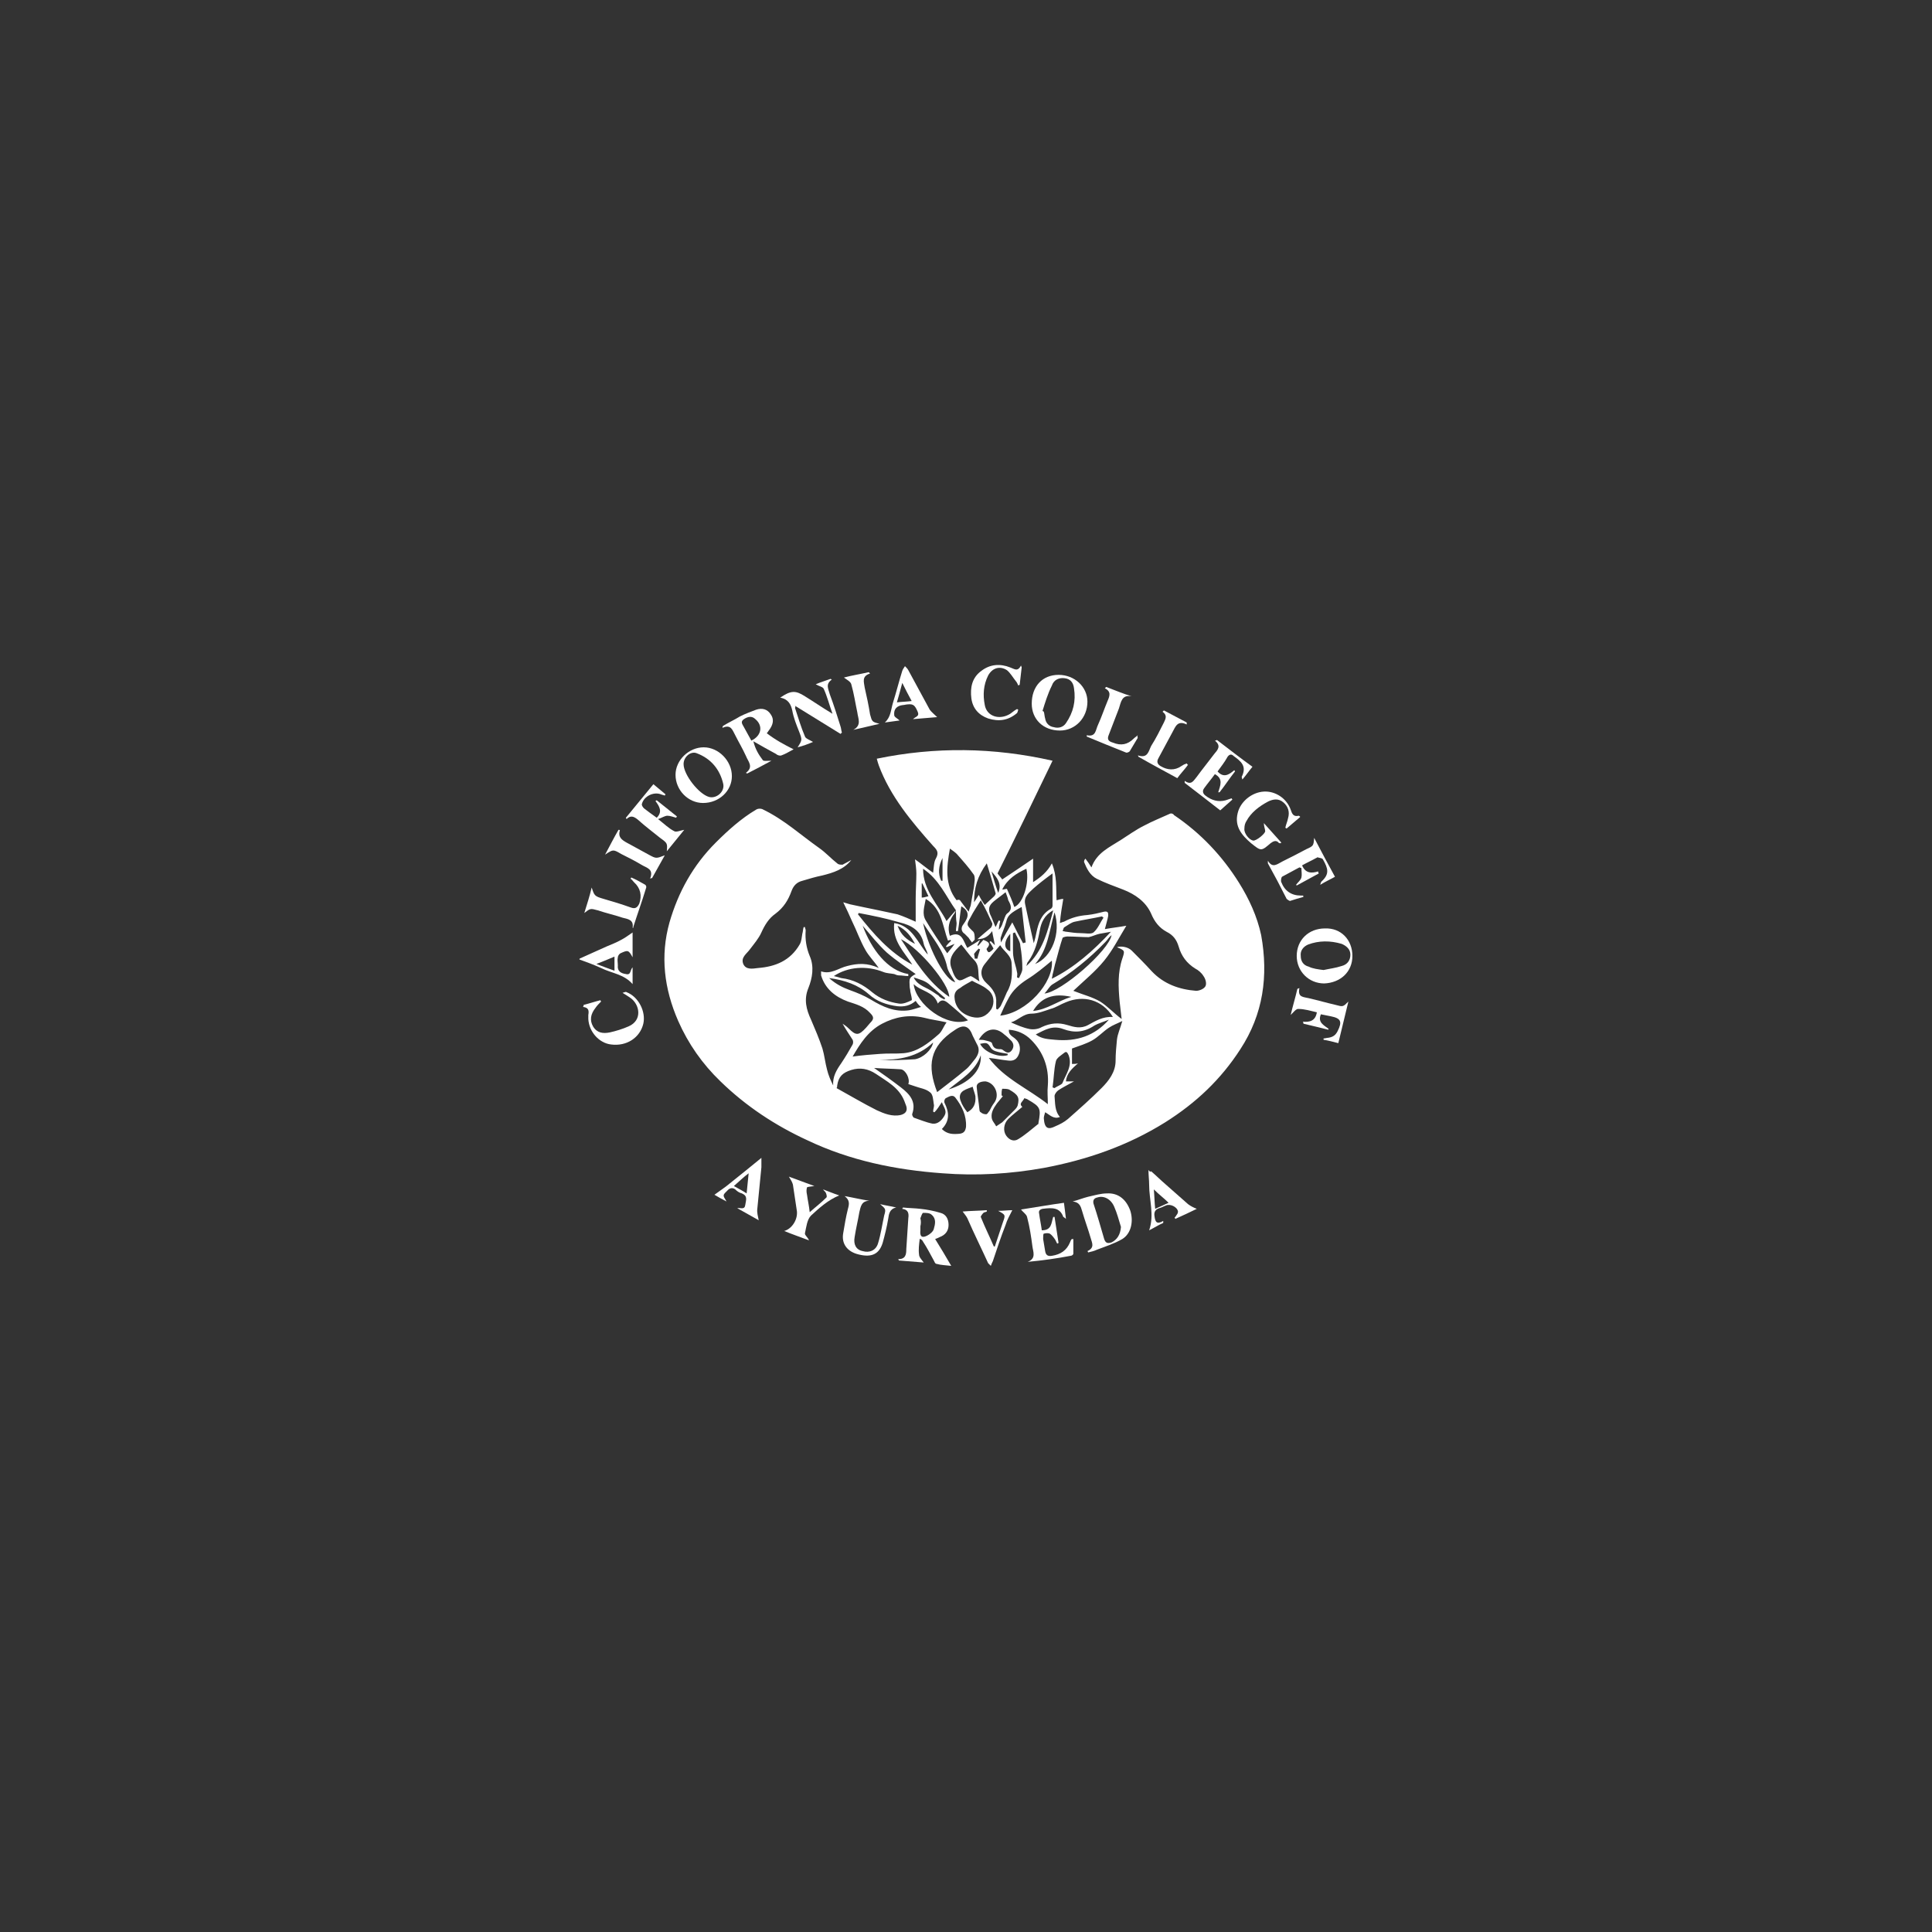 <?xml version="1.0" encoding="utf-8"?>
<!-- Generator: Adobe Illustrator 28.0.0, SVG Export Plug-In . SVG Version: 6.00 Build 0)  -->
<svg version="1.1" id="Layer_1" xmlns="http://www.w3.org/2000/svg" xmlns:xlink="http://www.w3.org/1999/xlink" x="0px" y="0px"
	 viewBox="0 0 288 288" style="enable-background:new 0 0 288 288;" xml:space="preserve">
<rect x="0" y="0" width="288" height="288" fill="#333333" stroke="none"/>
<style type="text/css">
	.st0{fill:#FFFFFF;}
</style>
<g>
	<path class="st0" d="M126.9,128.2c-1.1,1.4-2.7,1.9-4.3,2.3c-1,0.2-2,0.5-3,0.8c-0.8,0.2-1.3,0.7-1.6,1.5c-0.5,1.4-1.2,2.5-2.4,3.4
		c-1,0.7-1.6,1.7-2.1,2.8c-0.4,0.9-1.1,1.7-1.7,2.5c-0.5,0.7-1.4,1.2-1,2.2c0.4,0.9,1.4,0.7,2.2,0.6c2.6-0.2,4.8-1.1,6.2-3.5
		c0.3-0.5,0.3-1.1,0.4-1.6c0.1-0.3,0.1-0.7,0.2-1c0.1,0,0.1,0,0.2,0c0,0.2,0.1,0.3,0.1,0.5c-0.1,1.3,0.1,2.6,0.6,3.8
		c0.7,1.6,0.4,3.3-0.2,4.8c-0.7,1.7-0.3,3.2,0.4,4.7c0.6,1.4,1.2,2.8,1.7,4.3c0.3,1,0.4,2.1,0.7,3.2c0.2,0.8,0.5,1.5,0.9,2.3
		c-0.1-1.3,0.5-2.3,1.2-3.3c0.6-0.9,1.2-1.9,1.7-2.8c0.1-0.2,0.1-0.5,0-0.7c-0.5-0.8-1-1.5-1.5-2.4c0.3,0.2,0.6,0.4,0.9,0.7
		c1.1,1.1,1.5,1.1,2.6-0.1c0.2-0.2,0.4-0.5,0.6-0.7c0.6-0.6,0.6-0.9,0-1.5c-0.9-1-2.1-1.3-3.3-1.7c-1.9-0.7-3.4-1.9-4-3.9
		c0-0.1,0-0.3,0-0.6c1.5,0.5,2.6-0.5,3.9-0.8c1.5-0.4,3-0.5,4.7,0.3c-0.7-1-1.5-1.8-2-2.7c-0.8-1.4-1.3-2.9-2-4.3
		c-0.4-0.9-0.8-1.8-1.3-2.8c0.3,0.1,0.7,0.2,1,0.3c1.4,0.3,2.8,0.6,4.3,0.9c0.9,0.2,1.9,0.4,2.8,0.6c0.9,0.3,1.8,0.7,2.7,1.1
		c0-1.1,0-2.2,0-3.4c0-1.3,0.1-2.6,0.1-3.8c0-0.6-0.1-1.3-0.2-2.1c1,0.7,1.8,1.4,2.7,2c0.1-0.7,0.1-1.6,0.4-2.1
		c0.5-0.9,0.2-1.3-0.4-1.9c-3.2-3.6-6.4-7.4-8.1-12c-0.1-0.3-0.2-0.6-0.3-1c8.7-1.8,17.4-1.7,26.2,0.3c-2.7,5.6-5.4,11.2-8.2,16.8
		c0.2,0.3,0.5,0.6,0.7,0.9c1.5-1,3-2,4.6-3.1c0,1.1,0,2.3,0,3.5c1.1-0.7,2.1-1.5,2.8-2.8c0.8,1.9,0.6,3.7,0.7,5.5
		c0.4-0.1,0.7-0.2,1-0.2c-0.2,1.2-0.4,2.3-0.5,3.6c0.3-0.1,0.5-0.2,0.6-0.2c1.1-0.6,2.2-0.9,3.5-1c0.9-0.1,1.7-0.3,2.5-0.5
		c0.6-0.1,0.6,0.2,0.6,0.6c-0.1,0.6-0.3,1.2-0.5,2c1.1-0.2,2.1-0.3,3.2-0.5c-1.1,1.8-2,3.6-3.3,5.2c-1.3,1.6-2.9,2.9-4.6,4.5
		c1.5,0.6,2.8,0.9,4,1.6c1.1,0.7,2,1.7,3.2,2.6c-0.1-0.9-0.2-1.7-0.3-2.6c-0.2-2.2-0.3-4.3,0.4-6.4c0.4-1.2,0.4-1.2-0.8-1.7
		c0.5-0.2,1.6-0.1,2.2,0.5c1,1,2,2,3,3.1c1.8,1.9,4.1,2.7,6.6,2.9c0.5,0,1.2-0.3,1.4-0.7c0.2-0.4,0-1.1-0.3-1.5
		c-0.3-0.5-0.8-0.9-1.2-1.1c-1.3-0.8-2.1-1.9-2.5-3.3c-0.3-1-0.8-1.7-1.8-2.2c-1.1-0.6-1.8-1.5-2.3-2.7c-0.8-1.8-2.4-2.9-4.2-3.6
		c-1.3-0.5-2.7-1-3.9-1.6c-1-0.5-1.5-1.5-1.9-2.5c0-0.1,0-0.3,0.2-0.5c0.3,0.4,0.6,0.8,0.9,1.3c0.8-2.2,2.7-3,4.4-4.1
		c1.1-0.7,2.2-1.5,3.4-2.1c1.3-0.7,2.6-1.2,3.9-1.8c0.2-0.1,0.5,0,0.6,0.2c4,2.7,7.2,6.1,9.7,10.1c1.5,2.4,2.7,5,3.3,7.8
		c1.1,6.1,0.3,11.8-3.1,17c-2.9,4.5-6.6,8-11.2,10.9c-5.6,3.5-11.7,5.6-18.1,6.8c-5,0.9-10,1.2-15.1,0.8c-7-0.5-13.8-1.9-20.1-4.9
		c-4.8-2.2-9.2-5.1-13-8.8c-2.7-2.6-4.8-5.6-6.3-9c-2.1-4.8-2.7-9.7-1.3-14.7c1.3-4.5,3.5-8.5,6.9-11.9c1.8-1.8,3.8-3.6,6-4.9
		c0.3-0.2,0.8-0.2,1.1,0c3.1,1.5,5.6,3.8,8.3,5.7c1,0.7,1.8,1.6,2.7,2.3c0.2,0.2,0.5,0.2,0.8,0.2
		C126.2,128.6,126.5,128.4,126.9,128.2z M142.5,135.7c-1.5-2.1-2.5-4.6-4.9-6.2c0,3.2,2.2,5.3,3.5,7.8
		C141.6,136.7,142,136.2,142.5,135.7c-0.1,0.2-0.2,0.5-0.4,0.7c-0.6,0.9-0.9,1.9-0.5,3.1c1.8-0.8,2,0.8,2.6,1.8
		c0.6-0.4,1.2-0.7,1.9-1.2c-0.2,0.4-0.3,0.6-0.4,0.8c0,0,0.1,0.1,0.1,0.1c0.3-0.3,0.5-0.6,0.8-0.9c0.7,0.3,1.2,0.5,0.5,1.3
		c-0.1,0.1,0.1,0.4,0.2,0.5c0.1,0.1,0.3,0,0.4-0.1c0.2-0.1,0.3-0.3,0.4-0.4c-0.2-0.4-0.4-0.7-0.6-1c0.1,0,0.1-0.1,0.2-0.1
		c0.2,0.2,0.4,0.4,0.6,0.6c-0.1-0.7-0.3-1.4-0.4-2.1c-0.5,0.7-1.1,1.2-2.2,1.2c0.8-0.7,1.4-1.2,2-1.7c0.1-0.1,0.3-0.5,0.2-0.7
		c-0.5-1.1-1-2.2-1.7-3.4c-0.6,1-1.1,1.7-1.5,2.5c-0.7,1.2-0.6,1.2,0.3,2.1c0.3,0.2,0.3,0.8,0.3,1.2c0,0.2-0.3,0.3-0.4,0.5
		c-0.2-0.3-0.4-0.5-0.5-0.7c-0.2-0.2-0.4-0.4-0.6-0.6c-0.5-0.3-0.6-0.9-0.2-1.4c0.9-1.2,0.9-2-0.3-2.7c-0.2,1.2-0.3,2.5-0.5,3.7
		c-0.1,0-0.2,0-0.3,0c0-0.4,0.1-0.8,0.1-1.2C142.5,137,142.5,136.3,142.5,135.7z M155.8,165.8c-0.1,0.4-0.2,0.6-0.2,0.9
		c0.1,1.6,0.7,1.7,1.7,1.2c0.7-0.3,1.3-0.6,1.9-1.1c1.7-1.5,3.4-3,5-4.6c1.1-1.1,2.1-2.4,2.1-4.1c0-1,0.1-2.1,0.2-3.1
		c0.1-0.9,0.5-1.7,0.8-2.8c-0.8,0.4-1.4,0.6-2,1c-0.9,0.6-1.6,1.4-2.5,1.9c-0.9,0.5-1.9,0.8-3,1.2c0,0.7,0,1.5,0,2.3
		c0.4,0,0.6,0,0.9-0.1c-0.9,0.8-1.7,1.5-1.8,2.7c0.4,0,0.7,0,1.2,0c-0.9,0.5-1.7,0.9-2.3,1.3c-0.3,0.2-0.6,0.6-0.6,0.9
		c0.1,1,0,2.2,0.8,3.1C157.1,166.9,156.5,166.2,155.8,165.8z M127.1,157.5c1.4-0.2,2.7-0.3,4.1-0.4c1.2-0.1,2.3,0,3.5-0.1
		c2.1-0.2,3.7-1.5,5.2-2.8c0.5-0.4,0.7-1.1,1.2-1.8c-1.3-0.3-2.3-0.4-3.4-0.7c-2.2-0.5-4.3-0.1-6.2,0.9
		C129.4,153.7,128.2,155.6,127.1,157.5z M135.4,145.2c0,0.1,0,0.2,0,0.3c-0.5,0-0.9-0.1-1.4-0.1c-0.2,0-0.5-0.1-0.7-0.2
		c-0.5-0.1-1.1-0.1-1.6-0.3c-2.5-1-5.3-0.8-7.4,0.6c0.4,0.1,0.8,0.2,1.1,0.3c1.8,0.2,3.3,1,4.6,2.1c1.2,1,2.6,1.5,4,1.7
		c0.6,0.1,1.3-0.2,1.9-0.5c0.1-0.1-0.1-0.8-0.2-1.3c0-0.3-0.1-0.5-0.1-0.8c0-0.4-0.1-0.9,0.1-1.2c0.2-0.3,0.6-0.5,0.8-0.6
		c-1.4-1-2.9-2-4.3-3.2c-1.3-1.2-2.4-2.6-3.6-4C129.9,141.5,132.3,144.7,135.4,145.2z M124.7,162.2c2,1.1,4,2.3,6,3.3
		c1.1,0.5,2.3,1,3.6,0.7c0.7-0.2,1-0.6,0.8-1.3c-0.1-0.3-0.2-0.5-0.3-0.8c-0.8-2-2.6-2.9-4.2-4c-1.2-0.8-2.4-1-3.7-0.6
		c-1.3,0.4-1.9,1-2.1,2.3C124.8,161.9,124.8,162.1,124.7,162.2z M139.7,162.8c1.4-1.1,2.9-2.2,4.3-3.4c0.5-0.4,0.9-1,1.4-1.6
		c0.5-0.7,0.7-1.4,0.2-2.2c-0.2-0.4-0.4-0.8-0.6-1.2c-0.5-1.4-1.3-1.8-2.6-0.9C138.5,156,138.2,158.9,139.7,162.8z M150.4,153.5
		c-0.1,0.8,0.6,1,1,1.4c0.6,0.5,0.8,1.4,0.5,2.2c-0.3,0.8-0.8,1.1-1.6,1c-1-0.1-1.9-0.3-2.9-0.4c2.3,3.1,5.9,4.6,8.8,6.9
		c0-1-0.1-1.9,0-2.8c0.2-2.7-0.7-5-2.5-6.8C152.8,154.1,151.7,153.6,150.4,153.5z M165.9,151.6c-1.6-2.6-4.4-3.3-7-2.2
		c-0.8,0.3-1.5,0.8-2.3,1c-0.9,0.3-1.9,0.7-2.8,0.7c-1.3,0-2,1-3.1,1.3c0.9,0.4,1.8,0.8,2.8,1c0.6,0.1,1.3,0,1.8-0.3
		c1.3-0.6,2.5-0.7,3.8-0.3c1,0.3,2,0.6,3.1,0C163.3,152.2,164.4,151.5,165.9,151.6z M130.3,159.2c1.3,0.9,2.7,1.9,4,2.9
		c1.3,1,2.3,2.1,1.7,3.9c-0.1,0.2,0.1,0.5,0.2,0.6c0.9,0.3,1.8,0.7,2.8,0.9c0.8,0.1,1.4-0.5,1.8-1.2c0.4-0.7-0.1-1.2-0.4-2
		c-0.4,0.6-0.7,1.1-1.1,1.5c-0.1,0-0.2-0.1-0.2-0.1c0-0.4,0.2-0.8,0.1-1.1c-0.1-0.6-0.1-1.5-0.6-1.8c-0.6-0.5-1.5-0.6-2.3-0.9
		c-0.3-0.1-0.6-0.2-0.9-0.3c0.3-0.8-0.4-2.1-1.1-2.2C132.9,159.3,131.6,159.3,130.3,159.2z M149.1,140.9c-0.8,0.9-1.6,1.9-2.3,2.8
		c-0.8,1-0.6,2.1,0.3,2.9c0.9,0.8,1.5,1.7,1.4,2.9c0,0.3,0,0.6,0,0.9c0.1,0,0.2,0.1,0.2,0.1c0.2-0.2,0.4-0.4,0.5-0.6
		c0.3-0.6,0.6-1.3,0.9-2c0.8-1.3,0.8-2.8,0.7-4.2C150.8,142.4,149.6,141.8,149.1,140.9z M165.6,138.9c-0.6,0.1-1.1,0.2-1.7,0.3
		c-0.5,0.1-1.1,0.4-1.6,0.5c-1,0-2.1-0.1-3.2-0.1c-0.2,0-0.6,0.1-0.7,0.2c-0.4,1.2-0.7,2.4-1,3.5c-0.2,0.6-0.3,1.3-0.5,2
		c0,0.2-0.1,0.4-0.1,0.6C160.2,144.2,163,141.7,165.6,138.9z M144.9,146.2c-0.7,0.4-1.3,0.7-1.8,1.1c-0.6,0.3-0.9,0.8-0.8,1.5
		c0.1,1.3,1,2.4,2.6,2.8c1.2,0.3,2.2-0.1,2.9-1.2c0.5-0.9,0.4-2.2-0.6-2.9C146.5,146.9,145.6,146.6,144.9,146.2z M144.4,135.9
		c0.1-0.4,0.2-0.6,0.3-0.9c0.2-1.3,0.5-2.5,0.6-3.8c0-0.3,0-0.7-0.2-0.9c-0.7-1-1.5-1.9-2.3-2.8c-0.3-0.4-0.8-0.7-1.2-1
		c-0.5,2.8-0.8,5.4,1,7.7c0.2-0.1,0.4-0.1,0.5,0C143.5,134.7,143.9,135.3,144.4,135.9z M128,136.1c0,0.1-0.1,0.1-0.1,0.2
		c2.3,2.9,4.7,5.7,8.1,7.5c-1.2-1.9-3-3.5-2.7-6.2c2.7,0.4,3.5,3,5,4.7c-0.1-0.6-0.5-1.1-0.6-1.6c-0.4-2-1.9-2.8-3.6-3.2
		C132.1,136.9,130.1,136.5,128,136.1z M156.9,130.2c-1.1,0.8-2,1.5-2.8,2.2c-0.6,0.6-1.5,1.2-1.3,2.3c0.4,1.9,0.8,3.8,1.3,5.9
		c0.2-0.6,0.3-1.1,0.4-1.6c0.3-1.4,0.7-2.7,2.1-3.5c0.2-0.1,0.3-0.3,0.3-0.5C156.9,133.4,156.9,131.9,156.9,130.2z M156.8,143.2
		c-1.2,1-2.4,2-3.7,2.8c-1.1,0.7-2.1,1.6-2.7,2.7c-0.5,0.9-0.9,1.8-1.3,2.7C153,151,157.1,146.5,156.8,143.2z M152.4,165
		c-0.7,0.6-1.5,1.2-2.1,1.8c-0.7,0.7-0.8,1.8-0.3,2.5c0.5,0.7,1.2,0.9,1.8,0.5c1-0.6,1.9-1.4,2.9-2.2c0.1,0,0.1-0.1,0.1-0.2
		c0.4-2.2,0.3-2.4-1.6-3.5c-0.1-0.1-0.3-0.1-0.5-0.2C152.5,164.2,151.8,164.5,152.4,165z M146,146.3c-0.3-1.2,0.1-2.3-0.8-3.2
		c-0.7-0.7-1.3-1.6-1.9-2.3c-1.1,1-2.1,2.1-1.4,3.7c0.2,0.6,0.5,1.4,1,1.6c0.4,0.2,1.1-0.4,1.8-0.6C145,145.6,145.4,145.9,146,146.3
		z M144.3,152.1c-0.9-0.8-1.9-1.7-3-2.6c-0.5-0.4-1-0.6-1.5,0.1c-0.6-1.8-2.5-1.8-3.6-2.9C136.5,149.7,141.2,153.3,144.3,152.1z
		 M140.4,168.3c0.8,0.8,1.7,0.8,2.7,0.7c0.6-0.1,0.8-0.4,0.9-1c0.1-1.7-0.6-3.1-1.6-4.4c-0.4-0.5-1-0.1-1.4,0.1
		c-0.2,0.1-0.3,0.5-0.2,0.7C141.5,165.8,141.6,167.1,140.4,168.3z M141.3,140.2c-0.8-2.2-0.9-4.8-3.3-6.2c-0.2,1.2-0.6,2.2,0,3.2
		c1,1.7,2.1,3.3,3.2,4.9c0.3-0.4,0.7-0.8,1.1-1.4c-0.5,0.2-0.9,0.4-1.2,0.5c0,0,0-0.1-0.1-0.1c0.2-0.3,0.5-0.6,0.8-0.9
		c-0.1,0-0.1-0.1-0.2-0.1C141.5,140.2,141.4,140.2,141.3,140.2z M165.3,152c-0.7,0.3-1.5,0.5-2.2,0.9c-1.5,1-3,1.1-4.6,0.5
		c-1.6-0.6-2.7,0.1-4.1,0.8c0.9,0.7,1.9,0.7,2.9,0.8C160.5,155.3,163.2,154.4,165.3,152z M149.3,163.3c0.1,0,0.1,0.1,0.2,0.1
		c-0.3,0.4-0.6,0.7-0.9,1.1c-0.5,0.7-1,1.5-0.7,2.4c0.1,0.3,0.4,0.6,0.6,1c0.3-0.2,0.6-0.4,0.9-0.6c0.6-0.6,1.2-1.2,1.8-1.8
		c0.2-0.2,0.4-0.4,0.5-0.7c0.3-1.2,0.1-1.6-1.3-2.4c-0.3-0.1-0.7-0.1-1-0.1C149.3,162.6,149.3,162.9,149.3,163.3z M141.5,148.6
		c0-1.9-4.4-7.2-7.2-8.6C136.4,143.2,138.3,146.4,141.5,148.6z M153,129.5c-1.5,0.7-2.8,1.5-3.6,3.1c0.3,0,0.5-0.1,0.7-0.1
		c0.4,0.9,0.8,1.8,1.1,2.7C152.5,134.7,153.5,131.6,153,129.5z M146.8,134.9c0.5-0.5,1-0.9,1.4-1.3c0.1-0.1,0.3-0.4,0.2-0.5
		c-0.4-1.4-0.8-2.8-1.3-4.4c-1.4,1.9-1.9,3.7-1.9,5.8c0.2-0.3,0.4-0.6,0.7-1.1C146.2,134,146.5,134.5,146.8,134.9z M145.6,162.1
		c0.1,1.1,0.3,2.2,0.4,3.3c0,0.2,0.1,0.4,0.2,0.4c0.2,0.2,0.5,0.3,0.8,0.3c0.2,0,0.3-0.3,0.5-0.5c0.2-0.4,0.4-0.8,0.7-1.2
		c0.9-1.2,0.1-3-1.3-3.2C146.1,161.2,145.5,161.5,145.6,162.1z M155.7,148.1c2.5-0.2,9.6-6.4,10-8.7c-0.4,0.3-0.6,0.7-0.9,1
		c-2.4,2.5-5,4.6-8,6.4C156.4,147.1,156.1,147.7,155.7,148.1z M136.5,149.2c-0.8,0.7-1.7,0.9-2.7,0.8c-1.6-0.2-3.1-0.7-4.3-1.8
		c-1.6-1.4-3.6-2.1-5.9-2.4c1,0.9,2,1.4,3.1,1.8c1.1,0.4,2.1,0.8,3.1,1.4c1.8,1.1,3.6,1.9,5.7,1.6c0.6-0.1,1.1-0.3,1.8-0.5
		C136.9,149.8,136.7,149.5,136.5,149.2z M149.9,133c-0.6,0.5-1.2,0.9-1.8,1.4c-0.7,0.6-0.8,1.1-0.5,1.9c0.3,0.6,0.5,1.2,0.8,1.9
		c0.2-0.3,0.3-0.7,0.5-1c0.1,0,0.1,0.1,0.2,0.1c-0.1,0.4-0.2,0.9-0.2,1.3c0.3-0.3,0.5-0.7,0.6-1.1c0.2-0.4,0.3-1,0.6-1.3
		c0.9-0.6,0.6-1.3,0.2-2C150.2,133.7,150,133.3,149.9,133z M145.9,155c0.4,0,0.7,0,1,0.1c0.4,0.1,1,0.2,1,0.5
		c0.2,0.7,0.6,0.8,1.3,0.8c0.1,0,0.3,0.1,0.4,0.2c0.4,0.3,0.8,0.5,1.2,0c0.3-0.4,0.4-0.9,0-1.4c-0.4-0.4-0.7-0.7-1.1-1
		C148.4,153,146.9,153.3,145.9,155z M164.5,136.8c-0.1-0.1-0.2-0.1-0.2-0.2c-1.4,0.3-2.7,0.5-4.1,0.8c-0.5,0.1-1,0.5-1.5,0.8
		c-0.2,0.1-0.2,0.4-0.3,0.6c0.2,0,0.4,0.1,0.6,0.1c0.7,0.1,1.4,0.2,2.1,0.2c0.7,0,1.5,0.2,1.9-0.1
		C163.7,138.4,164,137.5,164.5,136.8z M152.5,140.6c0.1,0,0.2-0.1,0.4-0.1c-0.2-1.7-0.4-3.5-0.6-5.3c-1.7,0.9-2.1,1.3-2.3,2.2
		c-0.2,0.8-0.6,1.6-0.8,2.3c-0.1,0.2,0,0.5,0,0.8c0.6-1.1,1.1-2,1.7-3C151.5,138.7,152,139.7,152.5,140.6z M156.9,162.1
		c0.1,0,0.2,0.1,0.3,0.1c0.4-0.3,1.1-0.5,1.2-0.8c0.5-1.3,1.5-2.5,0.9-4.1c-0.2-0.4-0.3-0.6-0.6-0.4c-0.5,0.4-1.2,0.8-1.3,1.3
		C157.1,159.4,157.1,160.8,156.9,162.1z M137.6,137.6c0.9,4.2,3.5,8.7,4.8,8.8c-0.4-0.7-1-1.4-1.2-2.2
		C140.7,141.7,139,139.8,137.6,137.6z M153,144c2.5-2.2,3.2-5.3,4-8.3c-1.3,0.7-1.8,1.8-2,3c-0.3,1.6-0.7,3.2-1.7,4.6
		C153.1,143.5,153.1,143.7,153,144z M157.2,136c-0.8,2.8-1,5.6-2.9,7.7C156.8,142.7,158.2,139.1,157.2,136z M144.2,165.8
		c0.9-0.5,1.3-1.2,1.2-2.4c-0.1-0.5-0.3-0.9-0.4-1.4c-0.5,0.2-0.9,0.3-1.4,0.6c-0.6,0.4-0.6,1-0.4,1.5
		C143.4,164.7,143.8,165.3,144.2,165.8z M151.3,139c-0.1,0-0.2,0.1-0.3,0.1c0,0.8,0,1.5,0,2.3c0,0.5,0,0.9,0.1,1.4
		c0.1,0.7,0.4,1.4,0.5,2.1c0.1,0.3,0,0.6,0,0.8c0.1,0,0.2,0.1,0.3,0.1c0.2-0.5,0.5-0.9,0.5-1.4c0-1.1-0.1-2.3-0.3-3.4
		C152.1,140.4,151.6,139.7,151.3,139z M154,150.7c2.1-0.2,3.7-1.5,5.7-2.1C157,148,155.2,148.7,154,150.7z M139.1,155.4
		c-2.3,2.2-5.1,2.6-8,2.6c1.8,0.1,3.6,0,5.3-0.1C137.6,157.7,138.9,156.5,139.1,155.4z M146.2,157.3c-0.8,2.4-3,3.6-4.8,5.1
		C144.3,161.5,146.4,159.7,146.2,157.3z M140.8,149c0-0.1,0-0.1,0.1-0.2c-0.7-0.6-1.5-1.3-2.2-1.9c-0.7-0.7-1.6-0.9-2.5-1.2
		c0.4,0.9,1.3,1.3,2.1,1.7c0.6,0.3,1.1,0.7,1.6,1C140.1,148.7,140.4,148.8,140.8,149z M150.2,157.3c0-0.1,0-0.2,0.1-0.2
		c-0.6-0.1-1.3-0.2-1.9-0.4c-0.3-0.1-0.6-0.3-0.7-0.5c-0.5-0.8-0.6-0.8-1.6-0.6C146.7,156.8,148.8,157.7,150.2,157.3z M136.4,140.7
		c-0.6-1.1-1.3-2.1-2.6-2.7C134.3,139.4,135.2,140.1,136.4,140.7z M150.6,139.2c-1,1.1-1,2.3,0,2.6
		C150.6,141,150.6,140.1,150.6,139.2z M138.4,133.6c-0.3-0.6-0.6-1.3-0.9-1.9c0,0-0.1,0-0.1,0c0,0.7,0,1.4,0,2.1
		C137.7,133.8,138,133.7,138.4,133.6z M147.8,129.9c0.3,1,0.6,2.1,1,3.2C149.4,131.7,148.6,130.8,147.8,129.9z M140.3,131.3
		c0.1,0,0.2,0,0.2,0c0-1.1,0-2.1,0-3.4C139.9,129.1,139.8,130.2,140.3,131.3z M145.3,142.9c0.1,0,0.3,0,0.4,0c0.1-0.5,0.3-1,0.4-1.4
		c-0.1,0-0.1,0-0.2-0.1c-0.2,0.2-0.5,0.5-0.7,0.8C145.2,142.3,145.3,142.6,145.3,142.9z"/>
	<path class="st0" d="M118.3,111.7c-0.6,0.3-1.2,0.7-1.8,0.9c-0.2,0.1-0.6,0-0.8-0.2c-1.1-0.6-2.2-1.2-3.4-1.9
		c0.3,1.2,0.8,2,1.4,2.8c0.1,0.2,0.7,0.1,1.3,0.1c-1.3,0.7-2.4,1.3-3.6,1.9c-0.1,0-0.2-0.1-0.2-0.1c1.2-0.9,0.3-1.7,0-2.5
		c-0.5-1.1-1.1-2.1-1.6-3.1c-0.4-0.7-0.6-1.7-1.9-1.1c0-0.1,0-0.2,0.1-0.3c0.8-0.5,1.7-0.9,2.5-1.4c0.8-0.4,1.6-0.7,2.4-1
		c0.9-0.3,1.7-0.1,2.2,0.7c0.5,0.7,0.4,1.5-0.3,2.4c-0.1,0.1-0.1,0.2-0.3,0.4C115.6,110.3,116.9,111,118.3,111.7z M112,110.4
		c1.5-0.7,1.8-2.2,0.6-3.2c-0.5-0.5-1.1-0.4-1.7,0c-0.6,0.4-0.2,0.8,0,1.2C111.3,109.1,111.6,109.7,112,110.4z"/>
	<path class="st0" d="M137.1,184.7c-0.1,0.8-0.2,1.6-0.1,2.3c0,0.4,0.4,0.8,0.7,1.2c-1.2-0.1-2.4-0.2-3.7-0.3c0-0.1-0.1-0.1-0.1-0.2
		c1.1,0,1.2-0.7,1.2-1.5c0.1-1.5,0.2-3.1,0.3-4.6c0.1-0.7,0-1.3-0.9-1.4c0-0.1,0.1-0.1,0.1-0.2c0.9,0.1,1.8,0.1,2.6,0.2
		c1,0.1,2,0.3,3,0.6c0.8,0.2,1.2,0.9,1.2,1.8c0,0.9-0.5,1.5-1.3,1.8c-0.2,0.1-0.4,0.2-0.7,0.3c0.8,1.3,1.6,2.6,2.4,4
		c-0.8-0.1-1.5-0.1-2.2-0.3c-0.2,0-0.3-0.3-0.4-0.5c-0.5-0.9-1-1.9-1.6-2.8c-0.1-0.2-0.2-0.3-0.4-0.4
		C137.3,184.6,137.2,184.7,137.1,184.7z M137.2,182.8C137.2,182.8,137.3,182.8,137.2,182.8c0,0.2,0,0.4,0,0.6
		c-0.1,0.9,0.2,1.2,1,0.8c0.4-0.2,0.9-0.6,1-1c0.2-0.7,0.4-1.5-0.3-2.1c-0.3-0.3-0.8-0.3-1.3-0.3c-0.1,0-0.3,0.5-0.4,0.8
		C137.3,182,137.3,182.4,137.2,182.8z"/>
	<path class="st0" d="M162.1,186.5c1.1-0.5,0.7-1.2,0.5-1.9c-0.4-1.4-0.9-2.7-1.3-4.1c-0.2-0.7-0.4-1.3-1.4-1.4
		c0.8-0.2,1.5-0.5,2.3-0.7c0.9-0.2,1.9-0.5,2.8-0.5c1.7-0.1,2.9,0.9,3.5,2.6c0.5,1.6,0.1,3.4-1.2,4.2c-1.2,0.7-2.5,1.1-3.8,1.6
		c-0.4,0.2-0.9,0.3-1.3,0.4C162.2,186.6,162.1,186.5,162.1,186.5z M167.1,182.9c-0.3-1-0.6-2.1-1-3c-0.5-1.2-1.6-1.7-2.5-1.4
		c-0.5,0.1-0.7,0.4-0.6,0.9c0.6,1.8,1.1,3.6,1.6,5.3c0.2,0.6,0.5,0.7,1.1,0.5C166.5,184.8,167,184.1,167.1,182.9z"/>
	<path class="st0" d="M153.8,104.9c0-2.6,1.6-4.3,4-4.3c2.4,0,4.3,1.8,4.3,4c0,2.4-1.8,4.3-4.1,4.3
		C155.5,108.9,153.8,107.2,153.8,104.9z M155.4,106c0.1,0,0.1,0,0.2,0.1c0.1,0.3,0.1,0.7,0.2,1c0.1,0.7,0.6,1.2,1.3,1.3
		c0.7,0.2,1.4,0,1.8-0.6c1.1-1.6,1.5-3.3,1.2-5.2c-0.1-0.8-0.5-1.4-1.4-1.5c-0.8-0.1-1.6,0.2-1.9,1.1
		C156.2,103.4,155.8,104.7,155.4,106z"/>
	<path class="st0" d="M104.8,119.7c-2.2,0-4.1-1.9-4.1-4.2c0-2.2,2-4.1,4.2-4.1c2.2,0,4.2,2,4.2,4.3
		C109.1,117.9,107.2,119.7,104.8,119.7z M101.9,113.9c0,1.6,2.3,4.5,3.8,4.9c1.1,0.3,2.4-0.8,2.1-2c-0.5-2.1-1.8-3.7-3.9-4.5
		C103,111.9,101.9,112.8,101.9,113.9z"/>
	<path class="st0" d="M201.6,142.5c0,2.4-1.8,4-4.2,4.1c-2.3,0-4.1-1.8-4.1-4.1c0-2.4,1.8-4.1,4.2-4.1
		C199.9,138.3,201.6,140.1,201.6,142.5z M197.3,144.6c0.9-0.2,1.8-0.3,2.7-0.6c0.8-0.2,1.3-0.8,1.3-1.7c0-0.8-0.6-1.3-1.3-1.6
		c-1.7-0.5-3.4-0.5-5,0.1c-0.7,0.3-1.2,0.9-1.1,1.7c0,0.8,0.4,1.4,1.2,1.6C195.7,144.4,196.5,144.5,197.3,144.6z"/>
	<path class="st0" d="M160,184.7c0,0.7,0,1.4,0,2.2c0,0.1-0.2,0.3-0.4,0.3c-2.1,0.4-4.2,0.7-6.4,0.9c1.3-0.5,0.8-1.5,0.7-2.3
		c-0.2-1.5-0.4-2.9-0.8-4.4c-0.1-0.4-0.6-0.7-0.9-1.1c2-0.3,4.2-0.7,6.4-1c0.1,0.8,0.2,1.5,0.3,2.4c-0.2-0.2-0.4-0.3-0.4-0.3
		c-0.5-1.4-1.6-1.4-3.1-1.2c-0.4,0.1-0.6,0.3-0.5,0.7c0.1,0.8,0.3,1.7,0.4,2.5c1.5,0,1.4-1.1,1.7-2c0.1,0,0.1,0,0.2,0
		c0.2,1.3,0.4,2.6,0.6,3.9c-0.1,0-0.1,0-0.2,0.1c-0.1-0.2-0.2-0.4-0.3-0.6c-0.2-0.3-0.5-0.7-0.8-0.9c-0.2-0.1-0.6-0.1-0.9,0
		c-0.1,0-0.1,0.5-0.1,0.8c0.1,0.6,0.2,1.2,0.3,1.8c0.1,0.6,0.4,0.8,1,0.7c1.3-0.2,2.2-0.8,2.7-2c0.1-0.2,0.1-0.3,0.2-0.4
		C159.7,184.7,159.8,184.7,160,184.7z"/>
	<path class="st0" d="M181.5,115c0.9,1,1.7,0.5,2.5-0.2c0,0.1,0.1,0.1,0.1,0.2c-0.8,1-1.5,2.1-2.3,3.1c-0.1,0-0.2,0-0.2,0
		c0.3-1,0.8-2-0.5-2.7c-0.5,0.7-1.1,1.4-1.6,2.1c-0.3,0.4-0.2,0.8,0.2,1.1c0.9,0.7,1.9,1,3,0.7c0.3-0.1,0.6-0.2,0.9-0.3
		c0,0.1,0.1,0.1,0.1,0.2c-0.6,0.5-1.1,1-1.8,1.6c-1.8-1.4-3.6-2.8-5.3-4.1c0-0.1,0-0.2,0-0.3c1,0.7,1.3,0,1.8-0.6
		c0.8-1.1,1.7-2.2,2.6-3.4c0.5-0.6,1.1-1.2,0.1-2c0.1,0,0.2,0,0.3-0.1c1.7,1.3,3.5,2.7,5.3,4c-0.5,0.6-0.9,1.2-1.5,1.9
		c-0.1-0.3-0.1-0.4-0.1-0.4c0.8-1.6-0.1-2.3-1.2-3.1c-0.3-0.3-0.6-0.3-0.9,0.1C182.5,113.7,182,114.3,181.5,115z"/>
	<path class="st0" d="M193.8,121.8c-0.7,0.6-1.3,1.1-2,1.7c-0.1,0-0.1-0.1-0.2-0.1c0.1-0.5,0.3-0.9,0.4-1.4c0.3-1,0-1.8-0.7-2.4
		c-0.7-0.6-1.5-0.5-2.3-0.1c-1.3,0.7-2.5,1.6-3.2,2.9c-0.2,0.3-0.3,0.7-0.3,1.1c-0.1,0.7,0.7,1.7,1.3,1.8c0.4,0.1,1.8-1,1.8-1.4
		c0-0.3-0.2-0.7-0.2-1.2c0.9,1,1.7,1.9,2.6,2.9c0,0-0.1,0.1-0.1,0.1c-0.1,0-0.3,0-0.3-0.1c-0.4-0.4-0.8-0.2-1.2,0.1
		c-1.4,1.2-1.4,1.2-2.9,0c-1.4-1.2-2.5-2.5-2-4.5c0.4-1.7,2.1-3.1,3.9-3.2c1.7-0.1,3.4,1,4,2.7c0.2,0.6,0.4,1.1,1.2,0.9
		C193.8,121.7,193.8,121.7,193.8,121.8z"/>
	<path class="st0" d="M194.3,133.7c-0.7,0.2-1.4,0.4-2,0.6c-0.1,0-0.4-0.2-0.5-0.3c-0.9-1.8-1.8-3.5-2.8-5.3c0-0.1,0-0.2,0-0.4
		c0.7,1.2,1.4,0.5,2.2,0.1c1.2-0.6,2.4-1.2,3.5-1.8c1.1-0.5,1.1-0.5,1.2-1.7c1,1.9,2,3.8,3.1,5.8c-0.7,0.4-1.4,0.7-2.2,1.2
		c0.1-0.3,0.1-0.4,0.2-0.5c1.2-1.1,1-1.9,0.2-3.3c-0.1-0.2-0.5-0.2-0.8-0.3c-0.1,0-0.1,0.1-0.2,0.1c-0.7,0.4-1.4,0.7-2.1,1.1
		c0.5,1.2,1.4,1.2,2.4,0.9c0,0.1,0,0.2,0.1,0.3c-1.1,0.6-2.2,1.2-3.3,1.8c0,0-0.1-0.1-0.1-0.1c0.3-0.4,0.7-0.7,0.8-1.1
		c0.1-0.4,0-0.9,0-1.4c-0.1,0-0.2-0.1-0.3-0.1c-0.9,0.5-1.7,0.9-2.6,1.4c-0.1,0.1-0.2,0.6-0.1,0.8c0.5,1.3,1.5,2,2.9,2
		c0.1,0,0.2,0,0.4,0C194.2,133.5,194.3,133.6,194.3,133.7z"/>
	<path class="st0" d="M118.5,105.5c0.5,1.5,0.9,2.9,1.5,4.3c0.1,0.3,0.7,0.5,1.2,0.8c-0.7,0.3-1.5,0.6-2.3,0.8
		c0.7-1.1,0.7-1.1,0.2-2.4c-0.4-1-0.8-2-1-3.1c-0.2-0.9-0.6-1.7-1.8-1.9c1.6-1.1,2.3-1.1,3.7-0.2c1.3,0.8,2.6,1.7,4.1,2.6
		c-0.5-1.4-0.8-2.6-1.3-3.7c-0.1-0.3-0.7-0.4-1.2-0.7c0.7-0.3,1.4-0.5,2.2-0.8c0.1,0,0.1,0.1,0.2,0.1c-1,0.7-0.5,1.4-0.3,2.2
		c0.6,1.6,1.1,3.2,1.6,4.8c0.1,0.3,0.1,0.6,0.2,0.9c-0.1,0.1-0.1,0.1-0.2,0.2c-2.3-1.4-4.5-2.8-6.8-4.2
		C118.6,105.4,118.6,105.4,118.5,105.5z"/>
	<path class="st0" d="M97.9,121.9c0.9-0.9,0.4-1.7-0.2-2.5c0.1,0,0.1-0.1,0.2-0.1c1,0.8,2,1.6,3,2.4c0,0.1-0.1,0.1-0.1,0.2
		c-0.4-0.1-0.9-0.3-1.3-0.3c-0.4,0-0.8,0.3-1.4,0.5c0.9,0.7,1.6,1.4,2.4,1.8c0.3,0.2,0.9-0.1,1.5-0.2c-0.9,1.1-1.7,2.1-2.6,3.2
		c0.1-1.2,0.1-1.2-1-2c-1.1-0.9-2.2-1.7-3.3-2.7c-0.6-0.5-1.1-0.7-1.7-0.1c0-0.1-0.1-0.1-0.1-0.2c1.4-1.7,2.7-3.3,4.1-5
		c0.6,0.5,1.2,1,1.8,1.5c0,0.1-0.1,0.1-0.1,0.2c-0.2-0.1-0.4-0.1-0.6-0.2c-1.1-0.4-2.5,0.3-2.8,1.4c-0.1,0.2,0.1,0.5,0.3,0.7
		C96.5,120.9,97.2,121.4,97.9,121.9z"/>
	<path class="st0" d="M198,153.5c-1.2-0.3-2.4-0.6-3.7-0.9c0-0.1,0-0.2-0.1-0.3c1,0.1,1.9-0.1,2.1-1.4c-0.9-0.2-1.8-0.5-2.8-0.5
		c-0.3,0-0.7,0.5-1.1,0.9c0.3-1.3,0.7-2.6,1-3.9c0.1,0,0.2-0.1,0.3-0.1c-0.3,1.4,0.6,1.3,1.4,1.5c1.3,0.3,2.7,0.7,4,1
		c1.1,0.3,1.1,0.3,1.9-0.5c-0.5,2.1-1,4.1-1.5,6.2c-0.8-0.2-1.5-0.4-2.2-0.5c0-0.1,0-0.1,0-0.2c0.2,0,0.5-0.1,0.7-0.1
		c0.7-0.1,1.1-0.4,1.4-1c0.7-1.4,0.5-1.9-1-2.2c-0.5-0.1-1-0.2-1.5-0.3c-0.5,1.2,0.4,1.6,1.2,2.2C198.1,153.3,198,153.4,198,153.5z"
		/>
	<path class="st0" d="M131.2,179.5c0.8,0.2,1.6,0.3,2.4,0.5c-1,0.2-1.1,1-1.2,1.7c-0.2,1.2-0.5,2.4-0.8,3.5
		c-0.5,1.7-1.6,2.3-3.6,1.8c-1.7-0.4-2.6-1.6-2.3-3.2c0.2-1.2,0.4-2.4,0.7-3.6c0.2-0.7,0.3-1.3-0.5-1.9c1.2,0.2,2.4,0.5,3.7,0.7
		c-1.2,0-1.3,0.9-1.5,1.7c-0.2,1.2-0.5,2.4-0.7,3.7c-0.2,1.1,0.2,1.9,1.2,2.1c1,0.3,2-0.1,2.3-1.2c0.4-1.3,0.6-2.7,0.9-4.1
		C132.1,180.2,132,180.2,131.2,179.5z"/>
	<path class="st0" d="M125.1,178.2c-1.7,0.7-3,1.9-4.2,3c-0.6,0.6-0.7,1.7-0.9,2.6c-0.1,0.3,0.4,0.6,0.6,1.1
		c-1.3-0.5-2.5-0.9-3.7-1.4c1.1-0.3,2-1.6,1.9-2.9c-0.2-1.3-0.4-2.7-0.6-4c-0.1-0.4-0.3-0.7-0.6-1.2c1.3,0.5,2.5,0.9,3.8,1.4
		c-0.6,0.1-1,0.1-1.1,0.2c-0.1,0.3-0.1,0.7,0,1.1c0.1,0.8,0.3,1.6,0.4,2.6c0.9-0.8,1.7-1.4,2.5-2.2c0.1-0.1,0-0.5-0.1-0.7
		c-0.1-0.2-0.3-0.3-0.4-0.5C123.5,177.6,124.2,177.9,125.1,178.2z"/>
	<path class="st0" d="M169.6,110c-0.4,0.7-0.8,1.3-1.2,2c-0.1,0.1-0.3,0.2-0.5,0.2c-2-0.8-4-1.6-5.9-2.4c0,0,0,0,0-0.2
		c1.4,0.3,1.3-0.8,1.7-1.6c0.5-1.1,0.9-2.3,1.4-3.5c0.3-0.7,0.6-1.4-0.4-1.9c0.1-0.1,0.1-0.1,0.2-0.2c1.3,0.5,2.5,1,3.8,1.4
		c-1.5-0.3-1.6,0.9-1.9,1.8c-0.5,1.3-1,2.6-1.5,3.9c-0.3,0.7-0.1,1,0.6,1.2c1.2,0.5,2.2,0.3,3.1-0.6c0.2-0.2,0.4-0.3,0.6-0.5
		C169.5,109.9,169.6,109.9,169.6,110z"/>
	<path class="st0" d="M87,149.8c0.8-0.2,1.7-0.5,2.5-0.7c0,0.1,0.1,0.1,0.1,0.2c-0.3,0.3-0.6,0.6-0.8,0.9c-0.8,1-0.9,1.9-0.4,2.8
		c0.6,1,1.5,1.1,2.5,0.9c0.9-0.2,1.9-0.5,2.8-0.9c2.1-0.9,1.7-3.3,0.2-4.3c-0.3-0.2-0.6-0.4-1.1-0.7c0.4-0.1,0.5-0.2,0.6-0.1
		c1.8,0.7,2.9,2.9,2.5,4.7c-0.5,2.1-2.5,3.4-4.8,3.1c-1.8-0.2-3.3-1.9-3.4-3.8c0-0.2,0-0.4,0-0.6c0.1-0.6,0.1-1.1-0.8-1.2
		C87,150,87,149.9,87,149.8z"/>
	<path class="st0" d="M139.7,106.9c-1.2,0.1-2.4,0.2-3.6,0.3c0.4-0.4,1-0.4,0.7-1.1c-0.4-0.9-0.6-1.2-1.5-1.1
		c-0.2,0-0.5,0.1-0.7,0.1c-0.9,0.1-1.4,0.6-1.3,1.5c0,0.3,0.5,0.5,0.8,0.8c-0.7,0.1-1.4,0.2-2.2,0.3c0.9-0.8,0.9-1.9,1.2-2.9
		c0.5-1.6,0.9-3.2,1.4-4.8c0.1-0.3,0.3-0.5,0.4-0.7c0.2,0.2,0.4,0.4,0.5,0.6c1.1,2,2.1,3.9,3.2,5.9
		C138.9,106.2,139.3,106.5,139.7,106.9z M134.5,101.8c-0.3,1.1-0.5,1.9-0.8,2.9c0.8-0.1,1.5-0.1,2.2-0.2
		C135.4,103.6,135,102.8,134.5,101.8z"/>
	<path class="st0" d="M152.3,99.5c-0.1,0.9-0.2,1.7-0.3,2.6c-0.1,0-0.1,0-0.2,0.1c-0.1-0.2-0.2-0.5-0.4-0.7
		c-0.4-0.5-0.8-1.2-1.3-1.6c-1.1-0.7-2.2-0.3-2.8,0.8c-0.7,1.4-0.8,2.9-0.5,4.4c0.3,1.7,2.2,2.3,3.8,1.3c0.3-0.2,0.6-0.5,1-0.7
		c0.1,0,0.1,0.1,0.2,0.1c-0.1,0.2-0.1,0.4-0.2,0.5c-1.3,1.1-2.7,1.3-4.3,0.8c-1.4-0.5-2.3-1.5-2.5-3c-0.2-1.6,0.1-3.1,1.5-4.1
		c1.3-1,2.8-1.1,4.3-0.5c0.6,0.2,1.1,0.7,1.6-0.3C152.2,99.3,152.3,99.4,152.3,99.5z"/>
	<path class="st0" d="M177.1,114c-0.5,0.7-1.1,1.3-1.6,2c-2-1.1-3.9-2.1-5.8-3.2c0-0.1-0.1-0.2-0.1-0.2c1.5,0.5,1.6-0.6,2-1.4
		c0.7-1.1,1.3-2.3,1.9-3.5c0.3-0.6,0.5-1.1-0.2-1.6c0.1-0.1,0.1-0.1,0.2-0.2c1.1,0.6,2.3,1.2,3.4,1.8c0,0.1,0,0.2,0,0.3
		c-1.4-0.7-1.7,0.4-2.1,1.1c-0.7,1.3-1.4,2.6-2.1,3.9c-0.3,0.5-0.2,0.9,0.3,1.2c1,0.6,2.1,0.7,3.1,0c0.3-0.2,0.5-0.3,0.8-0.4
		C177,113.9,177,114,177.1,114z"/>
	<path class="st0" d="M86.4,142.9c1.3-0.6,2.7-1.2,4-1.8c0.7-0.3,1.5-0.6,2.2-1c0.6-0.3,1.1-0.7,1.7-1.1c0,1.2,0,2.4,0,3.7
		c-0.6-1.1-0.7-1.1-1.8-0.6c-0.2,0.1-0.4,0.4-0.4,0.6c-0.1,0.4,0,0.8,0,1.2c-0.1,0.9,0.5,1.2,1.2,1.3c0.8,0.2,0.6-0.6,1-1
		c0,0.9,0,1.7,0,2.5c-1.3-1.5-3.1-1.6-4.7-2.4c-1.1-0.5-2.2-0.9-3.3-1.3C86.4,143.1,86.4,143,86.4,142.9z M88.9,143.7
		c1,0.4,1.9,0.7,2.7,1c0-0.7,0-1.4,0-2.1C90.7,143,89.9,143.3,88.9,143.7z"/>
	<path class="st0" d="M171.6,174.6c0.7,0.6,1.4,1.3,2.1,1.9c1.1,1,2.3,2,3.4,3c0.4,0.3,0.8,0.5,1.3,0.7c-1,0.5-2.1,1-3.2,1.5
		c0-0.1-0.1-0.1-0.1-0.2c0.1-0.1,0.2-0.2,0.3-0.4c0.1-0.1,0.2-0.3,0.2-0.5c-0.1-0.7-1.2-1.2-1.8-0.9c-0.3,0.1-0.6,0.3-1,0.4
		c-0.6,0.2-0.8,0.6-0.7,1.2c0.1,0.8,0.3,1.3,1.3,0.7c0,0.1,0,0.2,0,0.3c-0.7,0.3-1.3,0.7-2.1,1.1c0.8-2.3,0-4.5,0-6.8
		c0-0.7-0.1-1.4-0.1-2.2C171.4,174.7,171.5,174.7,171.6,174.6z M174.2,179.3c-0.7-0.7-1.4-1.2-2.2-2c0.1,1.1,0.1,1.9,0.2,2.9
		C172.9,179.9,173.5,179.6,174.2,179.3z"/>
	<path class="st0" d="M113.1,181.9c-1.1-0.6-2.1-1.2-3.2-1.8c0.5-0.1,1.1,0.3,1.2-0.5c0.1-0.7,0.4-1.3-0.5-1.7
		c-0.4-0.1-0.7-0.3-1-0.6c-0.4-0.3-0.8-0.2-1.1,0.1c-0.8,0.8-0.8,0.7-0.2,1.7c-0.6-0.3-1.3-0.7-1.8-1c0.8-0.6,1.6-1.1,2.3-1.7
		c1.5-1.2,3-2.4,4.7-3.8c0,0.6,0,1,0,1.4c-0.2,2-0.4,4-0.6,6.1C112.8,180.8,113,181.3,113.1,181.9z M109.4,176.8
		c0.7,0.4,1.3,0.7,1.9,1.1c0.1-1,0.2-1.9,0.3-3C110.8,175.5,110.2,176.1,109.4,176.8z"/>
	<path class="st0" d="M94.3,138.3c0.2-1.2-0.7-1.3-1.5-1.5c-1.2-0.4-2.5-0.7-3.7-1.1c-1.1-0.3-1.1-0.3-2,0.4
		c0.4-1.3,0.8-2.5,1.1-3.8c0.4,1.2,0.4,1.3,1.8,1.7c1.4,0.4,2.7,0.8,4.1,1.3c0.6,0.2,0.9,0,1.2-0.6c0.4-1.2,0.2-2.3-0.8-3.2
		c-0.2-0.2-0.3-0.4-0.5-0.5c0-0.1,0.1-0.1,0.1-0.2c0.7,0.3,1.4,0.7,2.1,1.1c0.1,0.1,0.2,0.3,0.1,0.5c-0.6,2-1.3,3.9-1.9,5.8
		C94.5,138.3,94.4,138.3,94.3,138.3z"/>
	<path class="st0" d="M148.3,185.8c0.4-1.2,0.8-2.4,1.2-3.6c0.4-1.1,0.4-1.1-0.7-1.7c0.7,0,1.5-0.1,2.1-0.1c-0.4,0.8-0.8,1.5-1,2.2
		c-0.7,1.8-1.3,3.6-1.9,5.4c-0.1,0.2-0.2,0.4-0.3,0.7c-0.2-0.2-0.3-0.3-0.4-0.4c-1-2.2-2.1-4.4-3.1-6.7c-0.2-0.4-0.5-0.7-0.7-1
		c1-0.1,2.3-0.1,3.6-0.2c0,0.1,0,0.2,0,0.2c-0.2,0.1-0.4,0.1-0.5,0.2c-0.2,0.2-0.4,0.5-0.4,0.6c0.6,1.5,1.3,2.9,1.9,4.3
		C148.2,185.9,148.2,185.8,148.3,185.8z"/>
	<path class="st0" d="M131.1,107.9c-1.3,0.3-2.6,0.6-3.9,0.9c1.3-0.7,0.7-1.7,0.6-2.6c-0.3-1.4-0.5-2.8-0.9-4.2
		c-0.1-0.4-0.7-0.7-1.1-1c1.1-0.3,2.4-0.5,3.7-0.8c0.1,0.1,0.1,0.1,0.2,0.2c-1.3,0.4-0.9,1.3-0.8,2.1c0.3,1.3,0.6,2.7,0.8,4
		C130,107.6,130,107.6,131.1,107.9z"/>
	<path class="st0" d="M99.1,127.5c-0.6,1.1-1.3,2.3-1.9,3.4c-0.1,0-0.2,0-0.3,0.1c0.6-1.5-0.5-1.6-1.3-2.1c-1-0.6-2-1.1-3-1.6
		c-1.2-0.7-1.2-0.7-2.4,0.1c0.7-1.3,1.3-2.5,2-3.7c0.1,0,0.2,0,0.2,0.1c-0.3,1,0.3,1.4,1,1.8c1.1,0.6,2.2,1.2,3.3,1.8
		C97.8,128,97.8,128,99.1,127.5z"/>
</g>
</svg>
